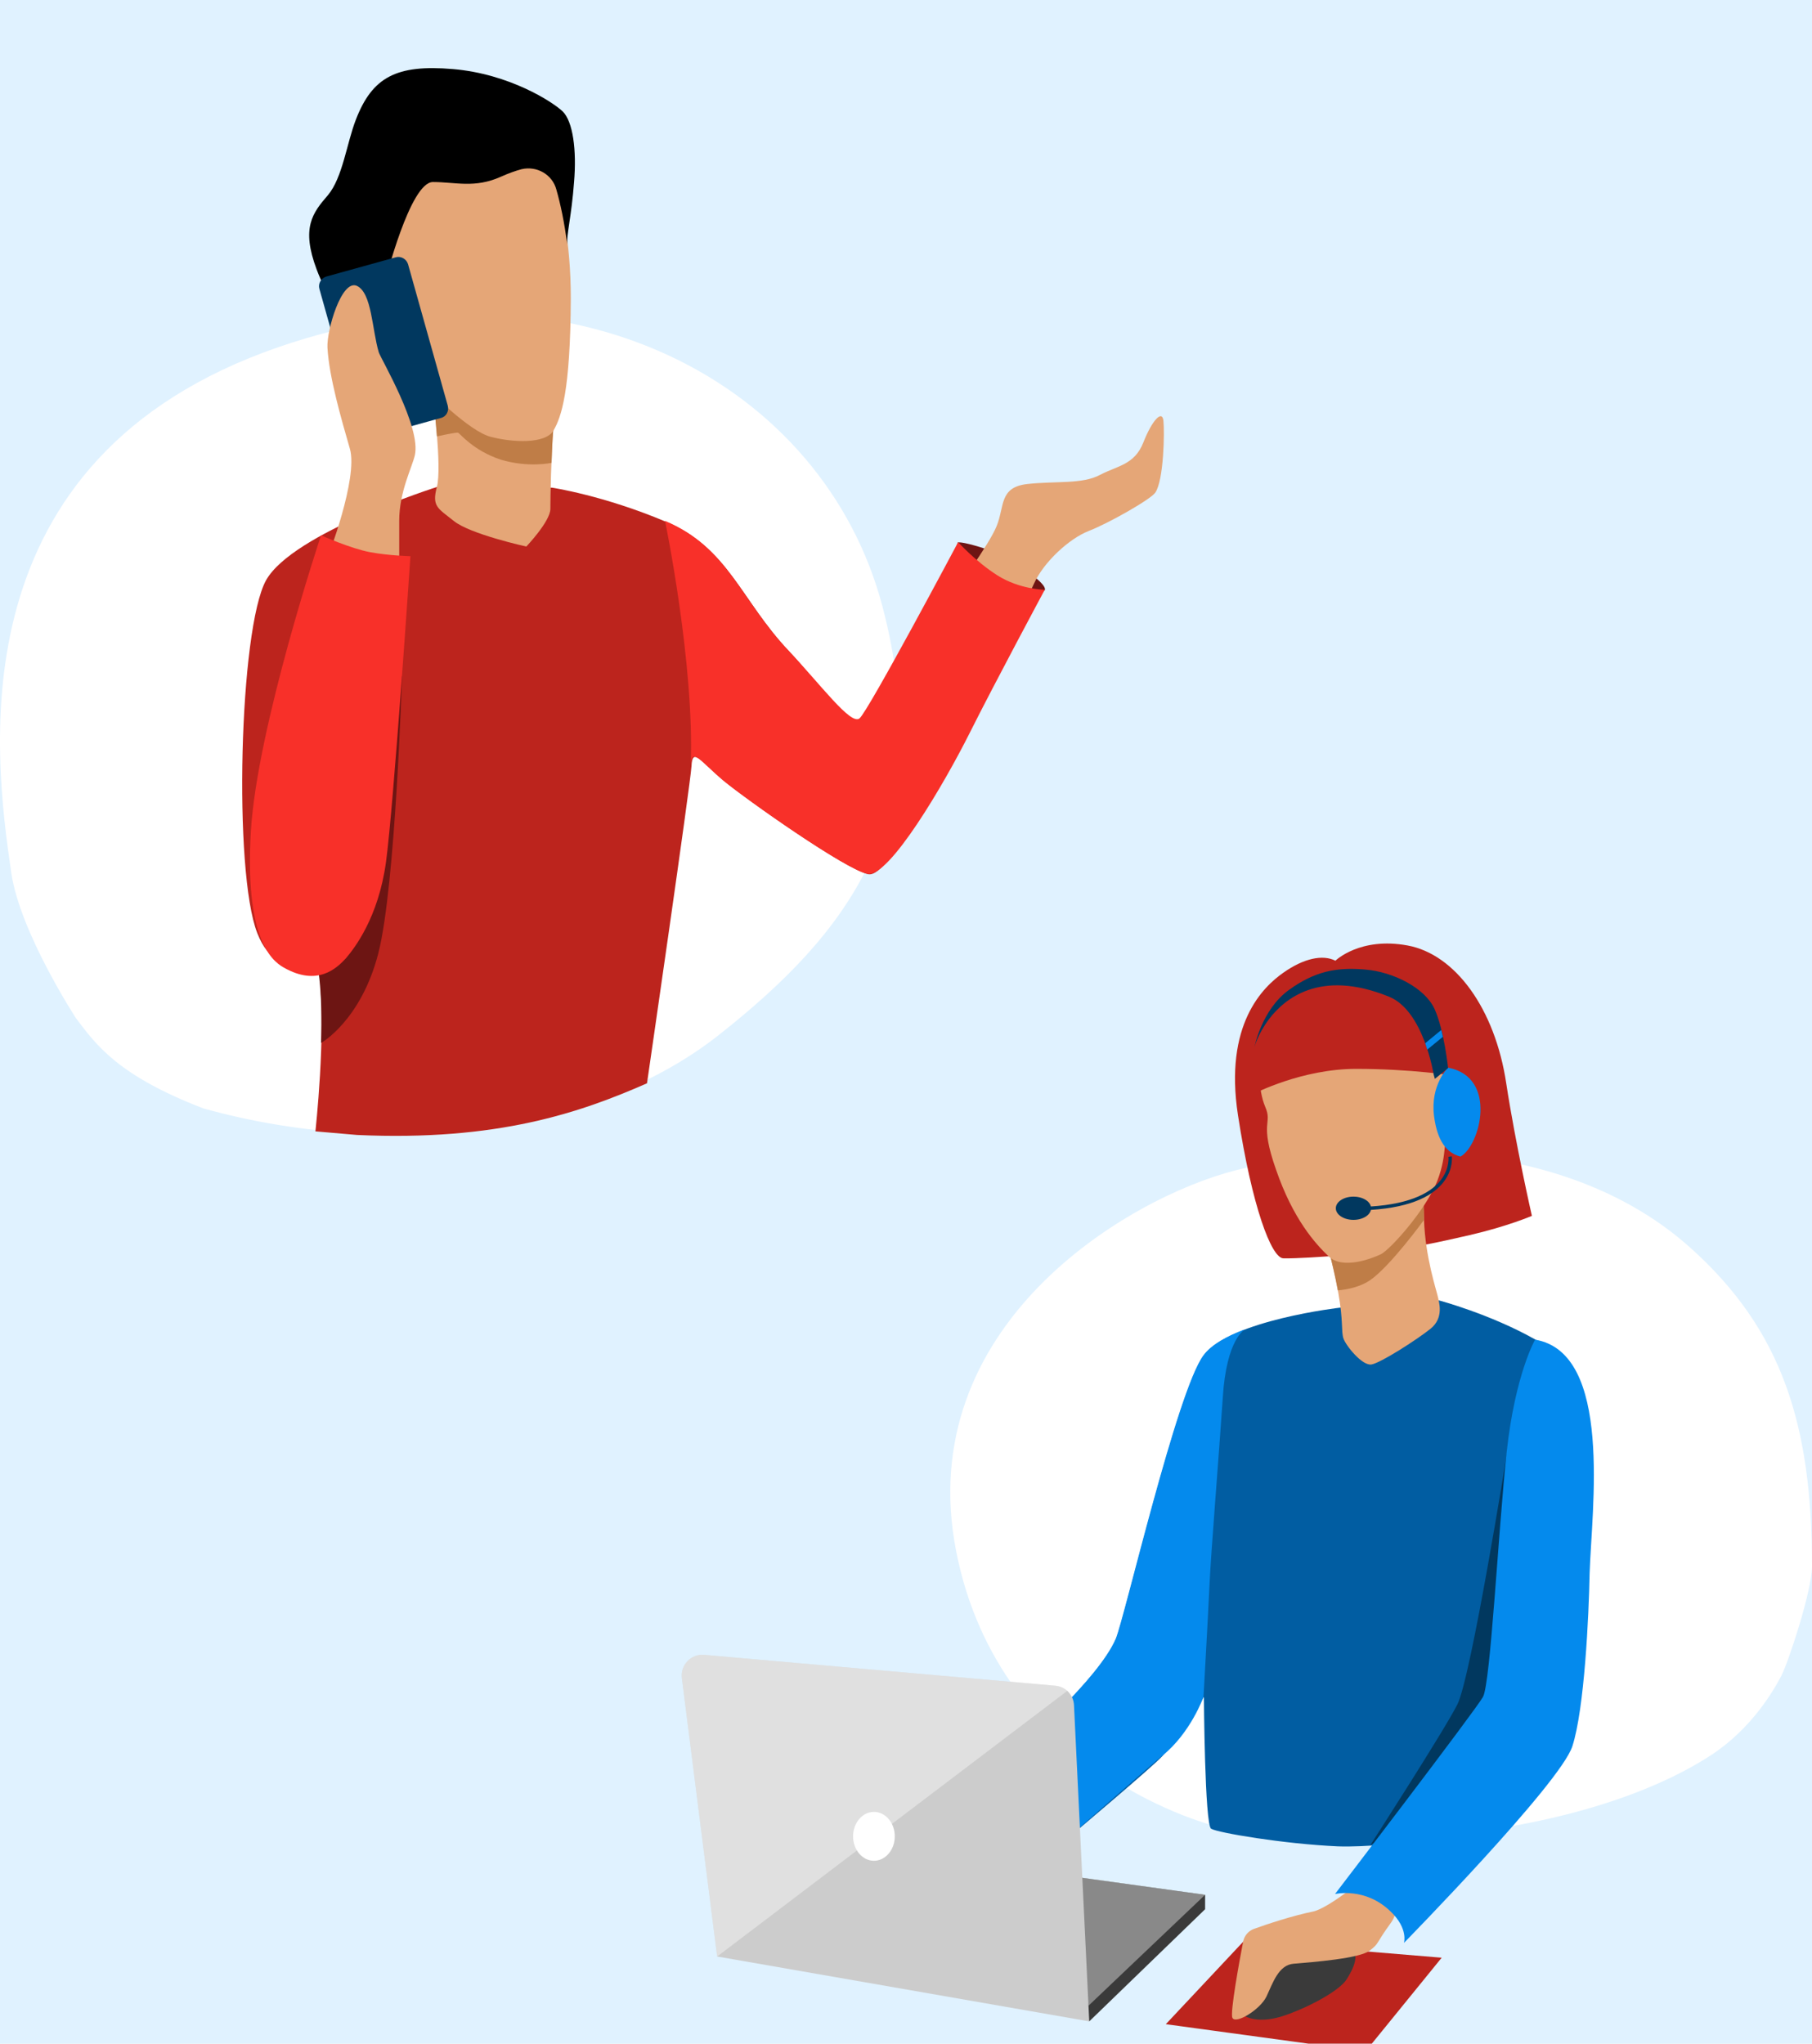 <?xml version="1.0" encoding="UTF-8"?> <svg xmlns="http://www.w3.org/2000/svg" viewBox="0 0 532 600" fill="none" id="el_rkduZsOh7"> <style>@-webkit-keyframes el_SkYeOuZsd3Q_Animation{0%{opacity: 0;}3.25%{opacity: 1;}15.18%{opacity: 1;}17.89%{opacity: 0;}100%{opacity: 0;}}@keyframes el_SkYeOuZsd3Q_Animation{0%{opacity: 0;}3.25%{opacity: 1;}15.18%{opacity: 1;}17.89%{opacity: 0;}100%{opacity: 0;}}@-webkit-keyframes el_SkYeOuZsd3Q_HyOF-jO2m_Animation{0%{-webkit-transform: translate(224px, 92px) scale(0, 0) translate(-224px, -92px);transform: translate(224px, 92px) scale(0, 0) translate(-224px, -92px);}3.25%{-webkit-transform: translate(224px, 92px) scale(1, 1) translate(-224px, -92px);transform: translate(224px, 92px) scale(1, 1) translate(-224px, -92px);}15.45%{-webkit-transform: translate(224px, 92px) scale(1, 1) translate(-224px, -92px);transform: translate(224px, 92px) scale(1, 1) translate(-224px, -92px);}17.89%{-webkit-transform: translate(224px, 92px) scale(0, 0) translate(-224px, -92px);transform: translate(224px, 92px) scale(0, 0) translate(-224px, -92px);}100%{-webkit-transform: translate(224px, 92px) scale(0, 0) translate(-224px, -92px);transform: translate(224px, 92px) scale(0, 0) translate(-224px, -92px);}}@keyframes el_SkYeOuZsd3Q_HyOF-jO2m_Animation{0%{-webkit-transform: translate(224px, 92px) scale(0, 0) translate(-224px, -92px);transform: translate(224px, 92px) scale(0, 0) translate(-224px, -92px);}3.25%{-webkit-transform: translate(224px, 92px) scale(1, 1) translate(-224px, -92px);transform: translate(224px, 92px) scale(1, 1) translate(-224px, -92px);}15.45%{-webkit-transform: translate(224px, 92px) scale(1, 1) translate(-224px, -92px);transform: translate(224px, 92px) scale(1, 1) translate(-224px, -92px);}17.89%{-webkit-transform: translate(224px, 92px) scale(0, 0) translate(-224px, -92px);transform: translate(224px, 92px) scale(0, 0) translate(-224px, -92px);}100%{-webkit-transform: translate(224px, 92px) scale(0, 0) translate(-224px, -92px);transform: translate(224px, 92px) scale(0, 0) translate(-224px, -92px);}}@-webkit-keyframes el_SkYeOuZsd3Q_BJvtbouhX_Animation{0%{-webkit-transform: translate(224px, 92px) translate(-224px, -92px) translate(-20px, 20px);transform: translate(224px, 92px) translate(-224px, -92px) translate(-20px, 20px);}3.25%{-webkit-transform: translate(224px, 92px) translate(-224px, -92px) translate(0px, 0px);transform: translate(224px, 92px) translate(-224px, -92px) translate(0px, 0px);}15.45%{-webkit-transform: translate(224px, 92px) translate(-224px, -92px) translate(0px, 0px);transform: translate(224px, 92px) translate(-224px, -92px) translate(0px, 0px);}17.89%{-webkit-transform: translate(224px, 92px) translate(-224px, -92px) translate(0px, 0px);transform: translate(224px, 92px) translate(-224px, -92px) translate(0px, 0px);}100%{-webkit-transform: translate(224px, 92px) translate(-224px, -92px) translate(0px, 0px);transform: translate(224px, 92px) translate(-224px, -92px) translate(0px, 0px);}}@keyframes el_SkYeOuZsd3Q_BJvtbouhX_Animation{0%{-webkit-transform: translate(224px, 92px) translate(-224px, -92px) translate(-20px, 20px);transform: translate(224px, 92px) translate(-224px, -92px) translate(-20px, 20px);}3.25%{-webkit-transform: translate(224px, 92px) translate(-224px, -92px) translate(0px, 0px);transform: translate(224px, 92px) translate(-224px, -92px) translate(0px, 0px);}15.45%{-webkit-transform: translate(224px, 92px) translate(-224px, -92px) translate(0px, 0px);transform: translate(224px, 92px) translate(-224px, -92px) translate(0px, 0px);}17.89%{-webkit-transform: translate(224px, 92px) translate(-224px, -92px) translate(0px, 0px);transform: translate(224px, 92px) translate(-224px, -92px) translate(0px, 0px);}100%{-webkit-transform: translate(224px, 92px) translate(-224px, -92px) translate(0px, 0px);transform: translate(224px, 92px) translate(-224px, -92px) translate(0px, 0px);}}@-webkit-keyframes el_HyLe_dbs_hm_Animation{8.94%{opacity: 0;}12.20%{opacity: 1;}22.76%{opacity: 1;}25.20%{opacity: 0;}0%{opacity: 0;}}@keyframes el_HyLe_dbs_hm_Animation{8.94%{opacity: 0;}12.20%{opacity: 1;}22.76%{opacity: 1;}25.20%{opacity: 0;}0%{opacity: 0;}}@-webkit-keyframes el_HyLe_dbs_hm_HktRWsd27_Animation{8.94%{-webkit-transform: translate(355px, 118px) scale(0, 0) translate(-355px, -118px);transform: translate(355px, 118px) scale(0, 0) translate(-355px, -118px);}12.20%{-webkit-transform: translate(355px, 118px) scale(1, 1) translate(-355px, -118px);transform: translate(355px, 118px) scale(1, 1) translate(-355px, -118px);}22.76%{-webkit-transform: translate(355px, 118px) scale(1, 1) translate(-355px, -118px);transform: translate(355px, 118px) scale(1, 1) translate(-355px, -118px);}25.20%{-webkit-transform: translate(355px, 118px) scale(0, 0) translate(-355px, -118px);transform: translate(355px, 118px) scale(0, 0) translate(-355px, -118px);}0%{-webkit-transform: translate(355px, 118px) scale(0, 0) translate(-355px, -118px);transform: translate(355px, 118px) scale(0, 0) translate(-355px, -118px);}}@keyframes el_HyLe_dbs_hm_HktRWsd27_Animation{8.94%{-webkit-transform: translate(355px, 118px) scale(0, 0) translate(-355px, -118px);transform: translate(355px, 118px) scale(0, 0) translate(-355px, -118px);}12.20%{-webkit-transform: translate(355px, 118px) scale(1, 1) translate(-355px, -118px);transform: translate(355px, 118px) scale(1, 1) translate(-355px, -118px);}22.76%{-webkit-transform: translate(355px, 118px) scale(1, 1) translate(-355px, -118px);transform: translate(355px, 118px) scale(1, 1) translate(-355px, -118px);}25.20%{-webkit-transform: translate(355px, 118px) scale(0, 0) translate(-355px, -118px);transform: translate(355px, 118px) scale(0, 0) translate(-355px, -118px);}0%{-webkit-transform: translate(355px, 118px) scale(0, 0) translate(-355px, -118px);transform: translate(355px, 118px) scale(0, 0) translate(-355px, -118px);}}@-webkit-keyframes el_HyLe_dbs_hm_Hy_CWi_hX_Animation{8.94%{-webkit-transform: translate(355px, 118px) translate(-355px, -118px) translate(-20px, 20px);transform: translate(355px, 118px) translate(-355px, -118px) translate(-20px, 20px);}12.20%{-webkit-transform: translate(355px, 118px) translate(-355px, -118px) translate(0px, 0px);transform: translate(355px, 118px) translate(-355px, -118px) translate(0px, 0px);}22.76%{-webkit-transform: translate(355px, 118px) translate(-355px, -118px) translate(0px, 0px);transform: translate(355px, 118px) translate(-355px, -118px) translate(0px, 0px);}25.20%{-webkit-transform: translate(355px, 118px) translate(-355px, -118px) translate(0px, 0px);transform: translate(355px, 118px) translate(-355px, -118px) translate(0px, 0px);}0%{-webkit-transform: translate(355px, 118px) translate(-355px, -118px) translate(-20px, 20px);transform: translate(355px, 118px) translate(-355px, -118px) translate(-20px, 20px);}}@keyframes el_HyLe_dbs_hm_Hy_CWi_hX_Animation{8.94%{-webkit-transform: translate(355px, 118px) translate(-355px, -118px) translate(-20px, 20px);transform: translate(355px, 118px) translate(-355px, -118px) translate(-20px, 20px);}12.20%{-webkit-transform: translate(355px, 118px) translate(-355px, -118px) translate(0px, 0px);transform: translate(355px, 118px) translate(-355px, -118px) translate(0px, 0px);}22.76%{-webkit-transform: translate(355px, 118px) translate(-355px, -118px) translate(0px, 0px);transform: translate(355px, 118px) translate(-355px, -118px) translate(0px, 0px);}25.20%{-webkit-transform: translate(355px, 118px) translate(-355px, -118px) translate(0px, 0px);transform: translate(355px, 118px) translate(-355px, -118px) translate(0px, 0px);}0%{-webkit-transform: translate(355px, 118px) translate(-355px, -118px) translate(-20px, 20px);transform: translate(355px, 118px) translate(-355px, -118px) translate(-20px, 20px);}}@-webkit-keyframes el_SJQeuu-juhX_Animation{27.64%{opacity: 0;}30.08%{opacity: 1;}42.28%{opacity: 1;}43.90%{opacity: 0;}0%{opacity: 0;}}@keyframes el_SJQeuu-juhX_Animation{27.64%{opacity: 0;}30.08%{opacity: 1;}42.28%{opacity: 1;}43.90%{opacity: 0;}0%{opacity: 0;}}@-webkit-keyframes el_SJQeuu-juhX_r1IQkZNj_2Q_Animation{27.64%{-webkit-transform: translate(341px, 342px) scale(0, 0) translate(-341px, -342px);transform: translate(341px, 342px) scale(0, 0) translate(-341px, -342px);}30.08%{-webkit-transform: translate(341px, 342px) scale(1, 1) translate(-341px, -342px);transform: translate(341px, 342px) scale(1, 1) translate(-341px, -342px);}42.28%{-webkit-transform: translate(341px, 342px) scale(1, 1) translate(-341px, -342px);transform: translate(341px, 342px) scale(1, 1) translate(-341px, -342px);}43.90%{-webkit-transform: translate(341px, 342px) scale(0, 0) translate(-341px, -342px);transform: translate(341px, 342px) scale(0, 0) translate(-341px, -342px);}0%{-webkit-transform: translate(341px, 342px) scale(0, 0) translate(-341px, -342px);transform: translate(341px, 342px) scale(0, 0) translate(-341px, -342px);}}@keyframes el_SJQeuu-juhX_r1IQkZNj_2Q_Animation{27.64%{-webkit-transform: translate(341px, 342px) scale(0, 0) translate(-341px, -342px);transform: translate(341px, 342px) scale(0, 0) translate(-341px, -342px);}30.08%{-webkit-transform: translate(341px, 342px) scale(1, 1) translate(-341px, -342px);transform: translate(341px, 342px) scale(1, 1) translate(-341px, -342px);}42.28%{-webkit-transform: translate(341px, 342px) scale(1, 1) translate(-341px, -342px);transform: translate(341px, 342px) scale(1, 1) translate(-341px, -342px);}43.90%{-webkit-transform: translate(341px, 342px) scale(0, 0) translate(-341px, -342px);transform: translate(341px, 342px) scale(0, 0) translate(-341px, -342px);}0%{-webkit-transform: translate(341px, 342px) scale(0, 0) translate(-341px, -342px);transform: translate(341px, 342px) scale(0, 0) translate(-341px, -342px);}}@-webkit-keyframes el_SJQeuu-juhX_H1yWNodhQ_Animation{27.64%{-webkit-transform: translate(341px, 342px) translate(-341px, -342px) translate(20px, 20px);transform: translate(341px, 342px) translate(-341px, -342px) translate(20px, 20px);}30.08%{-webkit-transform: translate(341px, 342px) translate(-341px, -342px) translate(0px, 0px);transform: translate(341px, 342px) translate(-341px, -342px) translate(0px, 0px);}42.28%{-webkit-transform: translate(341px, 342px) translate(-341px, -342px) translate(0px, 0px);transform: translate(341px, 342px) translate(-341px, -342px) translate(0px, 0px);}43.90%{-webkit-transform: translate(341px, 342px) translate(-341px, -342px) translate(0px, 0px);transform: translate(341px, 342px) translate(-341px, -342px) translate(0px, 0px);}0%{-webkit-transform: translate(341px, 342px) translate(-341px, -342px) translate(20px, 20px);transform: translate(341px, 342px) translate(-341px, -342px) translate(20px, 20px);}}@keyframes el_SJQeuu-juhX_H1yWNodhQ_Animation{27.64%{-webkit-transform: translate(341px, 342px) translate(-341px, -342px) translate(20px, 20px);transform: translate(341px, 342px) translate(-341px, -342px) translate(20px, 20px);}30.08%{-webkit-transform: translate(341px, 342px) translate(-341px, -342px) translate(0px, 0px);transform: translate(341px, 342px) translate(-341px, -342px) translate(0px, 0px);}42.28%{-webkit-transform: translate(341px, 342px) translate(-341px, -342px) translate(0px, 0px);transform: translate(341px, 342px) translate(-341px, -342px) translate(0px, 0px);}43.90%{-webkit-transform: translate(341px, 342px) translate(-341px, -342px) translate(0px, 0px);transform: translate(341px, 342px) translate(-341px, -342px) translate(0px, 0px);}0%{-webkit-transform: translate(341px, 342px) translate(-341px, -342px) translate(20px, 20px);transform: translate(341px, 342px) translate(-341px, -342px) translate(20px, 20px);}}@-webkit-keyframes el_BJAd_bouhX_Animation{46.34%{opacity: 0;}49.59%{opacity: 1;}61.79%{opacity: 1;}64.23%{opacity: 0;}0%{opacity: 0;}100%{opacity: 0;}}@keyframes el_BJAd_bouhX_Animation{46.34%{opacity: 0;}49.59%{opacity: 1;}61.79%{opacity: 1;}64.23%{opacity: 0;}0%{opacity: 0;}100%{opacity: 0;}}@-webkit-keyframes el_BJAd_bouhX_HJbIDjO3X_Animation{46.34%{-webkit-transform: translate(224.5px, 92.787px) scale(0, 0) translate(-224.5px, -92.787px);transform: translate(224.5px, 92.787px) scale(0, 0) translate(-224.5px, -92.787px);}49.59%{-webkit-transform: translate(224.5px, 92.787px) scale(1, 1) translate(-224.5px, -92.787px);transform: translate(224.5px, 92.787px) scale(1, 1) translate(-224.5px, -92.787px);}61.79%{-webkit-transform: translate(224.5px, 92.787px) scale(1, 1) translate(-224.5px, -92.787px);transform: translate(224.5px, 92.787px) scale(1, 1) translate(-224.5px, -92.787px);}64.23%{-webkit-transform: translate(224.5px, 92.787px) scale(0, 0) translate(-224.5px, -92.787px);transform: translate(224.5px, 92.787px) scale(0, 0) translate(-224.5px, -92.787px);}0%{-webkit-transform: translate(224.5px, 92.787px) scale(0, 0) translate(-224.5px, -92.787px);transform: translate(224.5px, 92.787px) scale(0, 0) translate(-224.5px, -92.787px);}100%{-webkit-transform: translate(224.5px, 92.787px) scale(0, 0) translate(-224.5px, -92.787px);transform: translate(224.5px, 92.787px) scale(0, 0) translate(-224.5px, -92.787px);}}@keyframes el_BJAd_bouhX_HJbIDjO3X_Animation{46.34%{-webkit-transform: translate(224.5px, 92.787px) scale(0, 0) translate(-224.5px, -92.787px);transform: translate(224.5px, 92.787px) scale(0, 0) translate(-224.5px, -92.787px);}49.59%{-webkit-transform: translate(224.5px, 92.787px) scale(1, 1) translate(-224.5px, -92.787px);transform: translate(224.5px, 92.787px) scale(1, 1) translate(-224.5px, -92.787px);}61.79%{-webkit-transform: translate(224.5px, 92.787px) scale(1, 1) translate(-224.5px, -92.787px);transform: translate(224.5px, 92.787px) scale(1, 1) translate(-224.5px, -92.787px);}64.23%{-webkit-transform: translate(224.5px, 92.787px) scale(0, 0) translate(-224.5px, -92.787px);transform: translate(224.5px, 92.787px) scale(0, 0) translate(-224.5px, -92.787px);}0%{-webkit-transform: translate(224.5px, 92.787px) scale(0, 0) translate(-224.5px, -92.787px);transform: translate(224.5px, 92.787px) scale(0, 0) translate(-224.5px, -92.787px);}100%{-webkit-transform: translate(224.5px, 92.787px) scale(0, 0) translate(-224.5px, -92.787px);transform: translate(224.5px, 92.787px) scale(0, 0) translate(-224.5px, -92.787px);}}@-webkit-keyframes el_BJAd_bouhX_Hkl8vi_27_Animation{46.34%{-webkit-transform: translate(224.5px, 92.787px) translate(-224.5px, -92.787px) translate(-20px, 20px);transform: translate(224.5px, 92.787px) translate(-224.5px, -92.787px) translate(-20px, 20px);}49.59%{-webkit-transform: translate(224.5px, 92.787px) translate(-224.5px, -92.787px) translate(0px, 0px);transform: translate(224.5px, 92.787px) translate(-224.5px, -92.787px) translate(0px, 0px);}61.79%{-webkit-transform: translate(224.5px, 92.787px) translate(-224.5px, -92.787px) translate(0px, 0px);transform: translate(224.5px, 92.787px) translate(-224.5px, -92.787px) translate(0px, 0px);}64.23%{-webkit-transform: translate(224.5px, 92.787px) translate(-224.5px, -92.787px) translate(0px, 0px);transform: translate(224.5px, 92.787px) translate(-224.5px, -92.787px) translate(0px, 0px);}0%{-webkit-transform: translate(224.5px, 92.787px) translate(-224.5px, -92.787px) translate(-20px, 20px);transform: translate(224.5px, 92.787px) translate(-224.5px, -92.787px) translate(-20px, 20px);}100%{-webkit-transform: translate(224.5px, 92.787px) translate(-224.5px, -92.787px) translate(0px, 0px);transform: translate(224.5px, 92.787px) translate(-224.5px, -92.787px) translate(0px, 0px);}}@keyframes el_BJAd_bouhX_Hkl8vi_27_Animation{46.34%{-webkit-transform: translate(224.5px, 92.787px) translate(-224.5px, -92.787px) translate(-20px, 20px);transform: translate(224.5px, 92.787px) translate(-224.5px, -92.787px) translate(-20px, 20px);}49.59%{-webkit-transform: translate(224.5px, 92.787px) translate(-224.5px, -92.787px) translate(0px, 0px);transform: translate(224.5px, 92.787px) translate(-224.5px, -92.787px) translate(0px, 0px);}61.79%{-webkit-transform: translate(224.5px, 92.787px) translate(-224.5px, -92.787px) translate(0px, 0px);transform: translate(224.5px, 92.787px) translate(-224.5px, -92.787px) translate(0px, 0px);}64.23%{-webkit-transform: translate(224.5px, 92.787px) translate(-224.5px, -92.787px) translate(0px, 0px);transform: translate(224.5px, 92.787px) translate(-224.5px, -92.787px) translate(0px, 0px);}0%{-webkit-transform: translate(224.5px, 92.787px) translate(-224.5px, -92.787px) translate(-20px, 20px);transform: translate(224.5px, 92.787px) translate(-224.5px, -92.787px) translate(-20px, 20px);}100%{-webkit-transform: translate(224.5px, 92.787px) translate(-224.5px, -92.787px) translate(0px, 0px);transform: translate(224.5px, 92.787px) translate(-224.5px, -92.787px) translate(0px, 0px);}}@-webkit-keyframes el_HkjOdZjd2X_Animation{66.67%{opacity: 0;}69.11%{opacity: 1;}81.30%{opacity: 1;}82.93%{opacity: 0;}0%{opacity: 0;}100%{opacity: 0;}}@keyframes el_HkjOdZjd2X_Animation{66.67%{opacity: 0;}69.11%{opacity: 1;}81.30%{opacity: 1;}82.93%{opacity: 0;}0%{opacity: 0;}100%{opacity: 0;}}@-webkit-keyframes el_HkjOdZjd2X_Hkv6vo_37_Animation{66.67%{-webkit-transform: translate(335.862px, 339px) scale(0, 0) translate(-335.862px, -339px);transform: translate(335.862px, 339px) scale(0, 0) translate(-335.862px, -339px);}69.11%{-webkit-transform: translate(335.862px, 339px) scale(1, 1) translate(-335.862px, -339px);transform: translate(335.862px, 339px) scale(1, 1) translate(-335.862px, -339px);}81.30%{-webkit-transform: translate(335.862px, 339px) scale(1, 1) translate(-335.862px, -339px);transform: translate(335.862px, 339px) scale(1, 1) translate(-335.862px, -339px);}82.93%{-webkit-transform: translate(335.862px, 339px) scale(0, 0) translate(-335.862px, -339px);transform: translate(335.862px, 339px) scale(0, 0) translate(-335.862px, -339px);}0%{-webkit-transform: translate(335.862px, 339px) scale(0, 0) translate(-335.862px, -339px);transform: translate(335.862px, 339px) scale(0, 0) translate(-335.862px, -339px);}100%{-webkit-transform: translate(335.862px, 339px) scale(0, 0) translate(-335.862px, -339px);transform: translate(335.862px, 339px) scale(0, 0) translate(-335.862px, -339px);}}@keyframes el_HkjOdZjd2X_Hkv6vo_37_Animation{66.67%{-webkit-transform: translate(335.862px, 339px) scale(0, 0) translate(-335.862px, -339px);transform: translate(335.862px, 339px) scale(0, 0) translate(-335.862px, -339px);}69.11%{-webkit-transform: translate(335.862px, 339px) scale(1, 1) translate(-335.862px, -339px);transform: translate(335.862px, 339px) scale(1, 1) translate(-335.862px, -339px);}81.30%{-webkit-transform: translate(335.862px, 339px) scale(1, 1) translate(-335.862px, -339px);transform: translate(335.862px, 339px) scale(1, 1) translate(-335.862px, -339px);}82.93%{-webkit-transform: translate(335.862px, 339px) scale(0, 0) translate(-335.862px, -339px);transform: translate(335.862px, 339px) scale(0, 0) translate(-335.862px, -339px);}0%{-webkit-transform: translate(335.862px, 339px) scale(0, 0) translate(-335.862px, -339px);transform: translate(335.862px, 339px) scale(0, 0) translate(-335.862px, -339px);}100%{-webkit-transform: translate(335.862px, 339px) scale(0, 0) translate(-335.862px, -339px);transform: translate(335.862px, 339px) scale(0, 0) translate(-335.862px, -339px);}}@-webkit-keyframes el_HkjOdZjd2X_BJU6Diu37_Animation{66.67%{-webkit-transform: translate(335.862px, 339px) translate(-335.862px, -339px) translate(20px, 20px);transform: translate(335.862px, 339px) translate(-335.862px, -339px) translate(20px, 20px);}69.11%{-webkit-transform: translate(335.862px, 339px) translate(-335.862px, -339px) translate(0px, 0px);transform: translate(335.862px, 339px) translate(-335.862px, -339px) translate(0px, 0px);}81.30%{-webkit-transform: translate(335.862px, 339px) translate(-335.862px, -339px) translate(0px, 0px);transform: translate(335.862px, 339px) translate(-335.862px, -339px) translate(0px, 0px);}82.93%{-webkit-transform: translate(335.862px, 339px) translate(-335.862px, -339px) translate(0px, 0px);transform: translate(335.862px, 339px) translate(-335.862px, -339px) translate(0px, 0px);}0%{-webkit-transform: translate(335.862px, 339px) translate(-335.862px, -339px) translate(20px, 20px);transform: translate(335.862px, 339px) translate(-335.862px, -339px) translate(20px, 20px);}100%{-webkit-transform: translate(335.862px, 339px) translate(-335.862px, -339px) translate(0px, 0px);transform: translate(335.862px, 339px) translate(-335.862px, -339px) translate(0px, 0px);}}@keyframes el_HkjOdZjd2X_BJU6Diu37_Animation{66.67%{-webkit-transform: translate(335.862px, 339px) translate(-335.862px, -339px) translate(20px, 20px);transform: translate(335.862px, 339px) translate(-335.862px, -339px) translate(20px, 20px);}69.11%{-webkit-transform: translate(335.862px, 339px) translate(-335.862px, -339px) translate(0px, 0px);transform: translate(335.862px, 339px) translate(-335.862px, -339px) translate(0px, 0px);}81.30%{-webkit-transform: translate(335.862px, 339px) translate(-335.862px, -339px) translate(0px, 0px);transform: translate(335.862px, 339px) translate(-335.862px, -339px) translate(0px, 0px);}82.93%{-webkit-transform: translate(335.862px, 339px) translate(-335.862px, -339px) translate(0px, 0px);transform: translate(335.862px, 339px) translate(-335.862px, -339px) translate(0px, 0px);}0%{-webkit-transform: translate(335.862px, 339px) translate(-335.862px, -339px) translate(20px, 20px);transform: translate(335.862px, 339px) translate(-335.862px, -339px) translate(20px, 20px);}100%{-webkit-transform: translate(335.862px, 339px) translate(-335.862px, -339px) translate(0px, 0px);transform: translate(335.862px, 339px) translate(-335.862px, -339px) translate(0px, 0px);}}@-webkit-keyframes el_rJIuO-iOnX_Animation{79.40%{opacity: 0;}82.93%{opacity: 1;}95.12%{opacity: 1;}97.29%{opacity: 0;}100%{opacity: 0;}}@keyframes el_rJIuO-iOnX_Animation{79.40%{opacity: 0;}82.93%{opacity: 1;}95.12%{opacity: 1;}97.29%{opacity: 0;}100%{opacity: 0;}}@-webkit-keyframes el_rJIuO-iOnX_rkqGujO2X_Animation{79.67%{-webkit-transform: translate(293px, 358px) scale(0, 0) translate(-293px, -358px);transform: translate(293px, 358px) scale(0, 0) translate(-293px, -358px);}82.93%{-webkit-transform: translate(293px, 358px) scale(1, 1) translate(-293px, -358px);transform: translate(293px, 358px) scale(1, 1) translate(-293px, -358px);}95.12%{-webkit-transform: translate(293px, 358px) scale(1, 1) translate(-293px, -358px);transform: translate(293px, 358px) scale(1, 1) translate(-293px, -358px);}97.29%{-webkit-transform: translate(293px, 358px) scale(0, 0) translate(-293px, -358px);transform: translate(293px, 358px) scale(0, 0) translate(-293px, -358px);}0%{-webkit-transform: translate(293px, 358px) scale(0, 0) translate(-293px, -358px);transform: translate(293px, 358px) scale(0, 0) translate(-293px, -358px);}100%{-webkit-transform: translate(293px, 358px) scale(0, 0) translate(-293px, -358px);transform: translate(293px, 358px) scale(0, 0) translate(-293px, -358px);}}@keyframes el_rJIuO-iOnX_rkqGujO2X_Animation{79.67%{-webkit-transform: translate(293px, 358px) scale(0, 0) translate(-293px, -358px);transform: translate(293px, 358px) scale(0, 0) translate(-293px, -358px);}82.93%{-webkit-transform: translate(293px, 358px) scale(1, 1) translate(-293px, -358px);transform: translate(293px, 358px) scale(1, 1) translate(-293px, -358px);}95.12%{-webkit-transform: translate(293px, 358px) scale(1, 1) translate(-293px, -358px);transform: translate(293px, 358px) scale(1, 1) translate(-293px, -358px);}97.29%{-webkit-transform: translate(293px, 358px) scale(0, 0) translate(-293px, -358px);transform: translate(293px, 358px) scale(0, 0) translate(-293px, -358px);}0%{-webkit-transform: translate(293px, 358px) scale(0, 0) translate(-293px, -358px);transform: translate(293px, 358px) scale(0, 0) translate(-293px, -358px);}100%{-webkit-transform: translate(293px, 358px) scale(0, 0) translate(-293px, -358px);transform: translate(293px, 358px) scale(0, 0) translate(-293px, -358px);}}@-webkit-keyframes el_rJIuO-iOnX_SytGusunQ_Animation{79.67%{-webkit-transform: translate(293px, 358px) translate(-293px, -358px) translate(20px, -20px);transform: translate(293px, 358px) translate(-293px, -358px) translate(20px, -20px);}82.93%{-webkit-transform: translate(293px, 358px) translate(-293px, -358px) translate(0px, 0px);transform: translate(293px, 358px) translate(-293px, -358px) translate(0px, 0px);}95.12%{-webkit-transform: translate(293px, 358px) translate(-293px, -358px) translate(0px, 0px);transform: translate(293px, 358px) translate(-293px, -358px) translate(0px, 0px);}97.29%{-webkit-transform: translate(293px, 358px) translate(-293px, -358px) translate(0px, 0px);transform: translate(293px, 358px) translate(-293px, -358px) translate(0px, 0px);}0%{-webkit-transform: translate(293px, 358px) translate(-293px, -358px) translate(20px, -20px);transform: translate(293px, 358px) translate(-293px, -358px) translate(20px, -20px);}100%{-webkit-transform: translate(293px, 358px) translate(-293px, -358px) translate(0px, 0px);transform: translate(293px, 358px) translate(-293px, -358px) translate(0px, 0px);}}@keyframes el_rJIuO-iOnX_SytGusunQ_Animation{79.67%{-webkit-transform: translate(293px, 358px) translate(-293px, -358px) translate(20px, -20px);transform: translate(293px, 358px) translate(-293px, -358px) translate(20px, -20px);}82.93%{-webkit-transform: translate(293px, 358px) translate(-293px, -358px) translate(0px, 0px);transform: translate(293px, 358px) translate(-293px, -358px) translate(0px, 0px);}95.12%{-webkit-transform: translate(293px, 358px) translate(-293px, -358px) translate(0px, 0px);transform: translate(293px, 358px) translate(-293px, -358px) translate(0px, 0px);}97.29%{-webkit-transform: translate(293px, 358px) translate(-293px, -358px) translate(0px, 0px);transform: translate(293px, 358px) translate(-293px, -358px) translate(0px, 0px);}0%{-webkit-transform: translate(293px, 358px) translate(-293px, -358px) translate(20px, -20px);transform: translate(293px, 358px) translate(-293px, -358px) translate(20px, -20px);}100%{-webkit-transform: translate(293px, 358px) translate(-293px, -358px) translate(0px, 0px);transform: translate(293px, 358px) translate(-293px, -358px) translate(0px, 0px);}}#el_rkduZsOh7 *{-webkit-animation-duration: 12.3s;animation-duration: 12.3s;-webkit-animation-iteration-count: infinite;animation-iteration-count: infinite;-webkit-animation-timing-function: cubic-bezier(0, 0, 1, 1);animation-timing-function: cubic-bezier(0, 0, 1, 1);}#el_r1edO-iO3m{fill: #E5E5E5;}#el_r1fudZjunm{-webkit-transform: translate(-218px, -5249px);transform: translate(-218px, -5249px);fill: white;}#el_HyEOu-jO3X{fill: #E0F2FF;}#el_ByvuubjO27{fill: white;}#el_B1udd-suhX{fill: #015DA2;}#el_SyYd_-i_hQ{fill: #015DA2;}#el_H1cOObs_hQ{fill: #015DA2;}#el_By2u_Zod27{fill: white;}#el_Hk6uuZj_3X{fill: #015DA2;}#el_ryJx__-jOhX{fill: white;}#el_Sklgud-i_hQ{fill: #015DA2;}#el_SkZxduWo_nQ{fill: #015DA2;}#el_rkfeO_-sO2X{fill: #015DA2;}#el_BkNl_u-jdhm{fill: white;}#el_BkBluuZsu3Q{fill: #015DA2;}#el_rkwxOOZsd3m{fill: white;}#el_HJ_guObidn7{fill: #BC241D;}#el_Bkqeu_bsO2Q{fill: white;}#el_Syigu_Zj_hQ{fill: #015DA2;}#el_Sk6e_ubo_3Q{fill: white;}#el_SJ0eOd-jO3X{fill: #BC241D;}#el_ryybu_bi_2X{fill: #E5A677;}#el_ByeW_dZid2Q{fill: #BF7D47;}#el_rkWWu_-su2X{fill: #E5A677;}#el_rkzb_OWiu2X{fill: black;}#el_rkm-_dZjuhQ{fill: #01385F;}#el_BJV-_u-junQ{fill: #E5A677;}#el_H1SbuOZod3Q{fill: #6D1513;}#el_BkL-__-oOn7{fill: #F83029;}#el_ryv-OdWoO2X{fill: #6D1513;}#el_SkuWOdbiOn7{fill: #E5A677;}#el_HyYb_dbsuhX{fill: #F83029;}#el_BJiW__Zsd2X{fill: #BC241D;}#el_Hk3bdd-jdnQ{fill: white;}#el_ryTbu_bjO3X{fill: #015DA2;}#el_SyC-d_boun7{fill: #BC241D;}#el_SyyG_OZoO2X{fill: #E5A677;}#el_BylMuOZidnm{fill: #048AED;}#el_ByWf_uWou2Q{fill: #BF7D47;}#el_HyMMuu-jO2X{fill: #E5A677;}#el_HJQzddZounX{fill: #3A3A3A;}#el_BkEz_dWjd2X{fill: #3A3A3A;}#el_ByBG_OZs_3X{fill: #BC241D;}#el_r1IGdd-j_nQ{fill: #048AED;}#el_S1PM_d-j_37{fill: #01385F;}#el_BJuGOdboOhX{stroke: #01385F;}#el_HyFGudZjO37{fill: #01385F;}#el_Hk9zuObo_2m{fill: #048AED;}#el_BkjM_uWsu37{fill: #E5A677;}#el_rkhzOdWidn7{opacity: 0.4;fill: white;}#el_rkpGdOZsd27{fill: #CCCCCC;}#el_S1RzO_bjdnX{opacity: 0.4;fill: white;}#el_By1QdOZjOnm{fill: white;}#el_Syg7ddbj_2Q{fill: #01385F;}#el_BkbmdOZju3Q{fill: #048AED;}#el_rJIuO-iOnX_SytGusunQ{-webkit-animation-name: el_rJIuO-iOnX_SytGusunQ_Animation;animation-name: el_rJIuO-iOnX_SytGusunQ_Animation;-webkit-transform: translate(293px, 358px) translate(-293px, -358px) translate(20px, -20px);transform: translate(293px, 358px) translate(-293px, -358px) translate(20px, -20px);}#el_rJIuO-iOnX_rkqGujO2X{-webkit-animation-name: el_rJIuO-iOnX_rkqGujO2X_Animation;animation-name: el_rJIuO-iOnX_rkqGujO2X_Animation;-webkit-transform: translate(293px, 358px) scale(0, 0) translate(-293px, -358px);transform: translate(293px, 358px) scale(0, 0) translate(-293px, -358px);}#el_rJIuO-iOnX{-webkit-animation-name: el_rJIuO-iOnX_Animation;animation-name: el_rJIuO-iOnX_Animation;opacity: 0;}#el_HkjOdZjd2X_BJU6Diu37{-webkit-animation-name: el_HkjOdZjd2X_BJU6Diu37_Animation;animation-name: el_HkjOdZjd2X_BJU6Diu37_Animation;-webkit-animation-timing-function: cubic-bezier(0.42, 0, 0.58, 1);animation-timing-function: cubic-bezier(0.42, 0, 0.58, 1);-webkit-transform: translate(335.862px, 339px) translate(-335.862px, -339px) translate(20px, 20px);transform: translate(335.862px, 339px) translate(-335.862px, -339px) translate(20px, 20px);}#el_HkjOdZjd2X_Hkv6vo_37{-webkit-animation-name: el_HkjOdZjd2X_Hkv6vo_37_Animation;animation-name: el_HkjOdZjd2X_Hkv6vo_37_Animation;-webkit-animation-timing-function: cubic-bezier(0.42, 0, 0.58, 1);animation-timing-function: cubic-bezier(0.42, 0, 0.58, 1);-webkit-transform: translate(335.862px, 339px) scale(0, 0) translate(-335.862px, -339px);transform: translate(335.862px, 339px) scale(0, 0) translate(-335.862px, -339px);}#el_HkjOdZjd2X{-webkit-animation-name: el_HkjOdZjd2X_Animation;animation-name: el_HkjOdZjd2X_Animation;-webkit-animation-timing-function: cubic-bezier(0.42, 0, 0.58, 1);animation-timing-function: cubic-bezier(0.42, 0, 0.58, 1);opacity: 0;}#el_BJAd_bouhX_Hkl8vi_27{-webkit-animation-name: el_BJAd_bouhX_Hkl8vi_27_Animation;animation-name: el_BJAd_bouhX_Hkl8vi_27_Animation;-webkit-animation-timing-function: cubic-bezier(0.42, 0, 0.58, 1);animation-timing-function: cubic-bezier(0.42, 0, 0.58, 1);-webkit-transform: translate(224.5px, 92.787px) translate(-224.5px, -92.787px) translate(-20px, 20px);transform: translate(224.5px, 92.787px) translate(-224.5px, -92.787px) translate(-20px, 20px);}#el_BJAd_bouhX_HJbIDjO3X{-webkit-animation-name: el_BJAd_bouhX_HJbIDjO3X_Animation;animation-name: el_BJAd_bouhX_HJbIDjO3X_Animation;-webkit-animation-timing-function: cubic-bezier(0.42, 0, 0.58, 1);animation-timing-function: cubic-bezier(0.42, 0, 0.58, 1);-webkit-transform: translate(224.5px, 92.787px) scale(0, 0) translate(-224.5px, -92.787px);transform: translate(224.5px, 92.787px) scale(0, 0) translate(-224.5px, -92.787px);}#el_BJAd_bouhX{-webkit-animation-name: el_BJAd_bouhX_Animation;animation-name: el_BJAd_bouhX_Animation;-webkit-animation-timing-function: cubic-bezier(0.42, 0, 0.58, 1);animation-timing-function: cubic-bezier(0.42, 0, 0.58, 1);opacity: 0;}#el_SJQeuu-juhX_H1yWNodhQ{-webkit-animation-name: el_SJQeuu-juhX_H1yWNodhQ_Animation;animation-name: el_SJQeuu-juhX_H1yWNodhQ_Animation;-webkit-transform: translate(341px, 342px) translate(-341px, -342px) translate(20px, 20px);transform: translate(341px, 342px) translate(-341px, -342px) translate(20px, 20px);}#el_SJQeuu-juhX_r1IQkZNj_2Q{-webkit-animation-name: el_SJQeuu-juhX_r1IQkZNj_2Q_Animation;animation-name: el_SJQeuu-juhX_r1IQkZNj_2Q_Animation;-webkit-transform: translate(341px, 342px) scale(0, 0) translate(-341px, -342px);transform: translate(341px, 342px) scale(0, 0) translate(-341px, -342px);}#el_SJQeuu-juhX{-webkit-animation-name: el_SJQeuu-juhX_Animation;animation-name: el_SJQeuu-juhX_Animation;opacity: 0;}#el_HyLe_dbs_hm_Hy_CWi_hX{-webkit-animation-name: el_HyLe_dbs_hm_Hy_CWi_hX_Animation;animation-name: el_HyLe_dbs_hm_Hy_CWi_hX_Animation;-webkit-animation-timing-function: cubic-bezier(0.42, 0, 0.58, 1);animation-timing-function: cubic-bezier(0.42, 0, 0.58, 1);-webkit-transform: translate(355px, 118px) translate(-355px, -118px) translate(-20px, 20px);transform: translate(355px, 118px) translate(-355px, -118px) translate(-20px, 20px);}#el_HyLe_dbs_hm_HktRWsd27{-webkit-animation-name: el_HyLe_dbs_hm_HktRWsd27_Animation;animation-name: el_HyLe_dbs_hm_HktRWsd27_Animation;-webkit-animation-timing-function: cubic-bezier(0.42, 0, 0.58, 1);animation-timing-function: cubic-bezier(0.42, 0, 0.58, 1);-webkit-transform: translate(355px, 118px) scale(0, 0) translate(-355px, -118px);transform: translate(355px, 118px) scale(0, 0) translate(-355px, -118px);}#el_HyLe_dbs_hm{-webkit-animation-name: el_HyLe_dbs_hm_Animation;animation-name: el_HyLe_dbs_hm_Animation;-webkit-animation-timing-function: cubic-bezier(0.42, 0, 0.58, 1);animation-timing-function: cubic-bezier(0.42, 0, 0.58, 1);opacity: 0;}#el_SkYeOuZsd3Q_BJvtbouhX{-webkit-animation-name: el_SkYeOuZsd3Q_BJvtbouhX_Animation;animation-name: el_SkYeOuZsd3Q_BJvtbouhX_Animation;-webkit-animation-timing-function: cubic-bezier(0.42, 0, 0.58, 1);animation-timing-function: cubic-bezier(0.42, 0, 0.58, 1);-webkit-transform: translate(224px, 92px) translate(-224px, -92px) translate(-20px, 20px);transform: translate(224px, 92px) translate(-224px, -92px) translate(-20px, 20px);}#el_SkYeOuZsd3Q_HyOF-jO2m{-webkit-animation-name: el_SkYeOuZsd3Q_HyOF-jO2m_Animation;animation-name: el_SkYeOuZsd3Q_HyOF-jO2m_Animation;-webkit-animation-timing-function: cubic-bezier(0.42, 0, 0.58, 1);animation-timing-function: cubic-bezier(0.42, 0, 0.58, 1);-webkit-transform: translate(224px, 92px) scale(0, 0) translate(-224px, -92px);transform: translate(224px, 92px) scale(0, 0) translate(-224px, -92px);}#el_SkYeOuZsd3Q{-webkit-animation-name: el_SkYeOuZsd3Q_Animation;animation-name: el_SkYeOuZsd3Q_Animation;-webkit-animation-timing-function: cubic-bezier(0.42, 0, 0.58, 1);animation-timing-function: cubic-bezier(0.42, 0, 0.58, 1);opacity: 0;}</style> <rect width="532" height="603" id="el_r1edO-iO3m"></rect> <g id="el_rJbOOZsdnm" clip-path="url(#clip0)"> <rect width="1400" height="6148" id="el_r1fudZjunm"></rect> <g id="el_ryXuOZju37"> <path id="el_HyEOu-jO3X" d="M-75 -56C-75 -61.523 -70.523 -66 -65 -66H1182V694H-65C-70.523 694 -75 689.523 -75 684V-56Z"></path> <g id="el_rJBuOWj_nX"> <g id="el_rJIuO-iOnX_SytGusunQ" data-animator-group="true" data-animator-type="0"> <g id="el_rJIuO-iOnX_rkqGujO2X" data-animator-group="true" data-animator-type="2"> <g id="el_rJIuO-iOnX"> <path id="el_ByvuubjO27" d="M293 362.192C293 362.192 256.141 364.759 257.479 379.305C258.593 391.433 273.741 422.657 213.926 433.668C159.536 443.675 112.947 429.985 102.099 407.999C91.77 387.018 108.637 375.635 132.34 365.628C156.043 355.62 192.521 358.336 227.895 358.336C243.817 358.336 277.47 362.787 293 362.192Z"></path> <path id="el_B1udd-suhX" d="M206 391.797C203.239 391.797 201 394.033 201 396.792C201 399.551 203.239 401.787 206 401.787C208.761 401.787 211 399.551 211 396.792C211 394.033 208.761 391.797 206 391.797Z"></path> <path id="el_SyYd_-i_hQ" d="M183 391.797C180.239 391.797 178 394.033 178 396.792C178 399.551 180.239 401.787 183 401.787C185.761 401.787 188 399.551 188 396.792C188 394.033 185.761 391.797 183 391.797Z"></path> <path id="el_H1cOObs_hQ" d="M160 391.797C157.239 391.797 155 394.033 155 396.792C155 399.551 157.239 401.787 160 401.787C162.761 401.787 165 399.551 165 396.792C165 394.033 162.761 391.797 160 391.797Z"></path> </g> </g> </g> <g id="el_HkjOdZjd2X_BJU6Diu37" data-animator-group="true" data-animator-type="0"> <g id="el_HkjOdZjd2X_Hkv6vo_37" data-animator-group="true" data-animator-type="2"> <g id="el_HkjOdZjd2X"> <path id="el_By2u_Zod27" d="M280.459 337.84C280.459 337.84 263.826 334.199 260.451 317.956C257.075 301.712 273.493 292.467 281.84 290.453C288.56 288.826 301.633 286.682 312.465 295.773C323.298 304.863 323.58 310.07 327.259 317.956C329.605 322.984 333.854 329.163 335.695 329.861C337.536 330.558 323.666 328.905 318.265 330.894C314.03 332.469 307.985 337.453 298.257 338.434C288.069 339.467 286.749 338.977 280.459 337.84Z"></path> <path id="el_Hk6uuZj_3X" d="M291.064 322.59L282.291 313.02L285.434 310.575L290.808 316.437L299.287 305.909L302.549 308.269L291.064 322.59Z"></path> </g> </g> </g> <g id="el_BJAd_bouhX_Hkl8vi_27" data-animator-group="true" data-animator-type="0"> <g id="el_BJAd_bouhX_HJbIDjO3X" data-animator-group="true" data-animator-type="2"> <g id="el_BJAd_bouhX"> <path id="el_ryJx__-jOhX" d="M224.5 88.5C224.5 88.5 258.224 85.875 257 71C255.98 58.598 242.121 26.668 296.848 15.407C346.613 5.174 389.239 19.173 399.165 41.657C408.615 63.112 393.182 74.753 371.495 84.987C349.808 95.22 316.433 92.443 284.067 92.443C269.5 92.443 238.709 87.891 224.5 88.5Z"></path> <path id="el_Sklgud-i_hQ" d="M304 58.99C306.761 58.99 309 56.754 309 53.995C309 51.236 306.761 49 304 49C301.239 49 299 51.236 299 53.995C299 56.754 301.239 58.99 304 58.99Z"></path> <path id="el_SkZxduWo_nQ" d="M327 58.99C329.761 58.99 332 56.754 332 53.995C332 51.236 329.761 49 327 49C324.239 49 322 51.236 322 53.995C322 56.754 324.239 58.99 327 58.99Z"></path> <path id="el_rkfeO_-sO2X" d="M350 58.99C352.761 58.99 355 56.754 355 53.995C355 51.236 352.761 49 350 49C347.239 49 345 51.236 345 53.995C345 56.754 347.239 58.99 350 58.99Z"></path> </g> </g> </g> <g id="el_SJQeuu-juhX_H1yWNodhQ" data-animator-group="true" data-animator-type="0"> <g id="el_SJQeuu-juhX_r1IQkZNj_2Q" data-animator-group="true" data-animator-type="2"> <g id="el_SJQeuu-juhX"> <path id="el_BkNl_u-jdhm" d="M281.844 340.516C281.844 340.516 264.086 335.855 260.481 315.063C256.877 294.272 274.407 282.438 283.319 279.86C290.494 277.777 304.452 275.033 316.018 286.669C327.584 298.304 329.354 310.105 330.009 316.914C330.664 323.724 338.856 329.409 340.822 330.302C342.788 331.194 327.978 329.079 322.211 331.624C317.689 333.64 311.235 340.02 300.848 341.276C289.97 342.598 288.561 341.97 281.844 340.516Z"></path> <path id="el_BkBluuZsu3Q" d="M302.069 307.703H295.359V301H291.828V307.703H285V311.231H291.828V317.934H295.359V311.231H302.069V307.703Z"></path> </g> </g> </g> <g id="el_HyLe_dbs_hm_Hy_CWi_hX" data-animator-group="true" data-animator-type="0"> <g id="el_HyLe_dbs_hm_HktRWsd27" data-animator-group="true" data-animator-type="2"> <g id="el_HyLe_dbs_hm"> <path id="el_rkwxOOZsd3m" d="M355 115.241C355 115.241 376.469 113.551 375.69 103.976C375.041 95.994 366.218 75.441 401.058 68.193C432.74 61.606 459.876 70.617 466.195 85.089C472.211 98.9 462.386 106.392 448.58 112.979C434.774 119.566 413.526 117.779 392.922 117.779C383.648 117.779 364.046 114.849 355 115.241Z"></path> <path id="el_HJ_guObidn7" d="M418.221 95.996C418.221 94.378 418.401 93.029 418.761 92.129C419.121 91.14 419.751 90.331 420.561 89.701C421.372 88.982 422.002 88.353 422.452 87.813C422.902 87.273 423.082 86.644 423.082 85.924C423.082 84.216 422.362 83.406 420.922 83.406C420.291 83.406 419.661 83.676 419.301 84.126C418.851 84.576 418.671 85.295 418.671 86.104H413C413 83.856 413.72 82.147 415.16 80.888C416.511 79.629 418.491 79 421.012 79C423.532 79 425.422 79.54 426.863 80.709C428.213 81.878 428.933 83.496 428.933 85.655C428.933 86.554 428.753 87.453 428.393 88.173C428.033 88.892 427.403 89.701 426.593 90.511L424.702 92.309C424.162 92.849 423.802 93.388 423.532 93.928C423.352 94.468 423.172 95.187 423.172 95.996H418.221ZM417.501 101.122C417.501 100.313 417.771 99.594 418.401 99.054C419.031 98.514 419.751 98.245 420.652 98.245C421.552 98.245 422.272 98.514 422.902 99.054C423.532 99.594 423.802 100.223 423.802 101.122C423.802 101.932 423.532 102.651 422.902 103.191C422.272 103.73 421.552 104 420.652 104C419.751 104 419.031 103.73 418.401 103.191C417.771 102.651 417.501 101.932 417.501 101.122Z"></path> </g> </g> </g> <g id="el_SkYeOuZsd3Q_BJvtbouhX" data-animator-group="true" data-animator-type="0"> <g id="el_SkYeOuZsd3Q_HyOF-jO2m" data-animator-group="true" data-animator-type="2"> <g id="el_SkYeOuZsd3Q"> <path id="el_Bkqeu_bsO2Q" d="M224 87.732C224 87.732 242.353 79.341 241.37 62.853C240.551 49.107 234.542 16.258 278.514 3.777C318.498 -7.566 352.747 7.951 360.722 32.872C368.315 56.655 355.915 69.558 338.49 80.901C321.066 92.244 292.443 94.69 268.245 89.166C256.774 86.552 235.416 87.058 224 87.732Z"></path> <path id="el_Syigu_Zj_hQ" d="M295.154 38.918C295.154 36.033 295.154 33.279 295.154 30.393C295.154 30 295.154 30 295.549 30C298.703 30 301.726 30 304.88 30C307.64 30 310.006 30.787 312.109 32.492C313.423 33.541 314.343 34.984 315 36.688C315.526 38 315.657 39.312 315.657 40.623C315.657 43.377 314.737 45.869 312.897 47.836C311.846 48.885 310.532 49.672 309.217 50.328C307.64 50.984 306.063 51.115 304.354 51.115C303.04 51.115 301.726 51.115 300.411 51.115C300.149 51.115 300.017 51.246 300.017 51.508C300.017 52.033 300.017 52.426 300.017 52.951C300.017 53.213 300.149 53.344 300.411 53.344C304.486 53.344 308.56 53.344 312.503 53.344C313.029 53.344 313.029 53.344 313.029 53.869C313.029 54.787 313.029 55.574 313.029 56.492C313.029 56.754 312.897 56.885 312.634 56.885C308.56 56.885 304.617 56.885 300.543 56.885C300.017 56.885 300.017 56.885 300.017 57.41C300.017 58.852 300.017 60.295 300.017 61.606C300.017 61.869 300.017 62 299.623 62C298.177 62 296.863 62 295.417 62C295.154 62 295.154 61.869 295.154 61.738C295.154 60.295 295.154 58.721 295.154 57.279C295.154 56.885 295.154 56.885 294.76 56.885C293.971 56.885 293.183 56.885 292.394 56.885C292.131 56.885 292.131 56.754 292.131 56.623C292.131 55.705 292.131 54.787 292.131 53.738C292.131 53.475 292.263 53.475 292.394 53.475C293.183 53.475 293.971 53.475 294.76 53.475C295.023 53.475 295.154 53.344 295.023 53.082C295.023 52.557 295.023 52.033 295.023 51.639C295.023 51.377 295.023 51.246 294.76 51.246C293.971 51.246 293.183 51.246 292.394 51.246C292.131 51.246 292 51.246 292 50.852C292 49.934 292 49.016 292 48.098C292 47.836 292.131 47.705 292.394 47.705C293.183 47.705 293.971 47.705 294.76 47.705C295.023 47.705 295.154 47.574 295.154 47.312C295.154 44.557 295.154 41.672 295.154 38.918ZM299.886 40.754C299.886 42.984 299.886 45.082 299.886 47.312C299.886 47.574 299.886 47.705 300.28 47.705C301.594 47.705 303.04 47.705 304.354 47.705C304.88 47.705 305.406 47.574 305.8 47.443C308.429 46.656 309.874 44.82 310.532 42.328C310.794 41.016 310.794 39.836 310.4 38.525C310.137 37.475 309.612 36.557 308.823 35.77C307.509 34.459 305.8 33.803 303.96 33.803C302.646 33.803 301.463 33.803 300.149 33.803C299.886 33.803 299.754 33.803 299.754 34.197C299.886 36.426 299.886 38.525 299.886 40.754Z"></path> </g> </g> </g> <g id="el_r12eOOZjO2X"> <path id="el_Sk6e_ubo_3Q" d="M22.32 298.953C22.32 298.953 5.877 273.792 3.31 256.245C-1.911 220.557 -12.978 134.56 81.833 101.886C168.046 72.193 241.893 112.814 259.088 178.05C275.459 240.307 248.724 274.084 211.153 303.777C173.582 333.47 112.866 340.253 59.691 325.412C34.826 315.848 28.323 306.931 22.32 298.953Z"></path> <path id="el_SJ0eOd-jO3X" d="M128.392 142.937C128.392 142.937 86.013 156.343 78.126 170.338C70.239 184.45 68.473 255.951 75.536 273.944C82.599 291.819 91.781 269.828 93.783 286.527C95.784 303.344 92.605 332.156 92.605 332.156L104.848 333.214C146.049 335.096 170.417 326.629 189.958 318.044C189.958 318.044 202.672 230.549 203.025 224.905C203.26 219.26 205.732 223.493 212.56 229.256C219.388 234.901 248.582 255.481 254.938 256.657C261.295 257.833 276.245 226.081 283.779 211.263C291.313 196.445 300.495 174.807 300.495 174.807C300.495 174.807 309.206 173.748 302.732 169.75C296.257 165.634 280.719 166.104 280.719 166.104C280.719 166.104 257.175 213.262 254.585 215.261C251.995 217.378 241.048 201.149 231.63 191.153C217.504 176.218 213.973 160.93 195.491 153.168C177.127 145.407 162.059 143.172 162.059 143.172H128.392V142.937Z"></path> <path id="el_ryybu_bi_2X" d="M127.097 116.007C127.097 116.007 129.804 137.175 128.274 142.937C126.744 148.7 128.509 149.17 133.218 152.933C137.927 156.814 154.525 160.46 154.525 160.46C154.525 160.46 161.588 153.051 161.588 149.405C161.588 145.642 161.823 133.647 162.412 126.591C163.001 119.535 127.097 116.007 127.097 116.007Z"></path> <path id="el_ByeW_dZid2Q" d="M161.941 135.881C162.059 132.589 162.177 129.178 162.412 126.591C163.001 119.417 127.097 116.125 127.097 116.125C127.097 116.125 127.803 121.769 128.274 128.12C128.274 128.12 134.042 126.826 134.513 127.061C135.102 127.297 138.868 132.236 146.991 134.941C155.231 137.41 161.941 135.881 161.941 135.881Z"></path> <path id="el_rkWWu_-su2X" d="M167.591 87.548C167.591 70.849 164.766 58.736 162.529 51.915C160.528 45.8 155.819 40.861 149.58 39.214C134.866 34.98 117.443 45.329 114.03 54.032C111.087 61.558 111.675 81.55 111.675 81.55C111.675 81.55 108.968 79.198 106.731 81.197C104.612 83.314 105.083 85.078 104.965 88.136C104.848 91.311 107.437 94.839 109.203 96.603C110.969 98.367 113.323 98.485 114.736 96.015C117.326 103.894 120.622 109.539 123.212 112.009C126.155 114.831 137.691 126.591 144.048 128.238C150.287 129.884 160.175 130.472 162.529 126.356C164.766 122.475 167.474 115.066 167.591 87.548Z"></path> <path id="el_rkzb_OWiu2X" d="M168.533 53.561C169.357 43.918 168.18 35.686 165.237 32.746C162.294 29.924 149.58 21.692 132.982 20.28C116.384 18.869 109.321 22.632 104.494 35.098C101.787 42.036 100.61 52.15 96.254 57.324C91.781 62.499 88.367 66.85 92.958 79.081C98.491 93.898 107.79 98.367 107.79 98.367L118.032 104.365C116.855 102.013 115.795 99.308 114.736 96.133C113.323 98.485 110.969 98.485 109.203 96.721C107.437 94.957 104.847 91.311 104.965 88.253C105.083 85.078 104.494 83.314 106.731 81.315C108.85 79.198 113.088 82.609 113.088 82.609C113.088 82.609 120.386 53.444 127.096 53.444C133.806 53.444 139.339 55.325 146.99 51.915C149.345 50.856 151.346 50.151 153.112 49.68C157.585 48.622 162.176 51.209 163.353 55.678C164.53 59.794 165.708 65.204 166.532 71.789C166.296 68.967 167.826 63.204 168.533 53.561Z"></path> <path id="el_rkm-_dZjuhQ" d="M129.451 122.71L109.086 128.355C107.555 128.825 105.907 127.885 105.437 126.356L93.782 84.843C93.312 83.314 94.253 81.668 95.784 81.197L116.149 75.552C117.679 75.082 119.327 76.023 119.798 77.552L131.452 119.065C131.923 120.711 130.981 122.357 129.451 122.71Z"></path> <path id="el_BJV-_u-junQ" d="M96.137 163.87C96.137 163.87 105.201 140.467 102.729 131.765C100.257 123.18 96.607 110.715 96.137 102.012C95.901 96.955 100.257 82.02 104.73 83.902C109.203 85.901 109.203 96.72 111.204 103.423C111.793 105.305 123.683 125.297 121.799 133.647C120.975 137.292 117.208 144.348 117.208 152.933C117.208 158.813 117.208 168.692 117.208 168.692L96.137 163.87Z"></path> <path id="el_H1SbuOZod3Q" d="M111.086 279.824C116.148 260.067 118.032 198.327 118.032 198.327L81.068 279.824L81.775 281.235C87.19 282.411 92.252 274.415 93.664 286.41C94.371 292.172 94.488 299.346 94.253 306.167C94.253 306.284 106.025 299.581 111.086 279.824Z"></path> <path id="el_BkL-__-oOn7" d="M83.305 284.058C79.303 281.824 71.887 274.768 73.652 244.192C75.418 213.616 94.253 157.167 94.253 157.167C94.253 157.167 102.964 161.048 108.615 162.107C114.383 163.165 120.504 163.283 120.504 163.283C120.504 163.283 115.56 236.783 113.323 253.129C111.087 269.358 104.141 278.296 101.552 281.354C98.844 284.294 93.194 289.703 83.305 284.058Z"></path> <path id="el_ryv-OdWoO2X" d="M281.189 159.284C281.189 159.284 281.896 158.814 288.37 160.813C295.669 163.165 307.794 171.162 306.734 173.278C305.675 175.278 277.658 174.102 277.658 174.102L281.189 159.284Z"></path> <path id="el_SkuWOdbiOn7" d="M280.012 173.984C280.012 173.984 290.254 160.225 292.608 154.462C294.962 148.7 293.314 143.055 301.555 142.114C309.795 141.173 317.8 142.232 322.979 139.409C328.159 136.705 333.103 136.469 335.693 129.884C338.283 123.298 341.226 120.24 341.579 123.533C341.932 126.826 341.696 140.821 339.224 144.584C337.929 146.583 325.451 153.639 319.683 155.873C313.915 158.108 306.381 165.046 303.556 171.397C300.731 177.747 296.14 183.392 296.14 183.392L280.012 173.984Z"></path> <path id="el_HyYb_dbsuhX" d="M202.789 224.787C203.024 219.142 205.496 223.376 212.324 229.138C219.152 234.783 248.346 255.363 254.702 256.539C261.059 257.715 277.304 229.961 284.721 215.144C292.137 200.326 306.734 173.16 306.734 173.16C306.734 173.16 299.318 173.043 292.843 168.927C286.369 164.811 281.307 159.166 281.307 159.166C281.307 159.166 254.938 208.793 252.348 210.91C249.758 213.027 240.929 200.914 231.394 190.918C217.268 175.983 213.737 160.695 195.255 152.933C195.255 152.933 203.966 195.034 202.789 224.787Z"></path> </g> <g id="el_H1q-u_WsuhQ"> <path id="el_BJiW__Zsd2X" d="M342.283 594.281L400.906 602.278L423.273 574.76L365.12 569.938L342.283 594.281Z"></path> <path id="el_Hk3bdd-jdnQ" d="M357.477 536.284C357.477 536.284 293.677 521.478 280.729 455.427C267.781 389.375 330.756 351.782 362.774 343.591C388.553 336.975 454.45 329.113 496.002 366.077C523.5 390.539 532 418.76 532 459.836C532 466.979 525.088 487.963 523.001 491.982C520.913 496 514.501 507.302 502.502 515.198C488.206 524.604 463.064 534.709 425.749 538.7C386.669 542.9 381.608 540.905 357.477 536.284Z"></path> <path id="el_ryTbu_bjO3X" d="M393.608 383.894C393.608 383.894 361.235 387.54 353.466 397.889C345.697 408.237 330.276 475.034 327.686 481.15C322.506 493.145 299.787 512.667 299.787 512.667L314.855 538.539C314.855 538.539 338.751 518.429 341.341 515.489C343.931 512.549 353.466 498.202 353.466 498.202C353.466 498.202 353.701 535.716 355.585 536.892C357.468 538.068 376.892 541.361 392.784 542.067C408.676 542.655 442.578 536.892 442.578 536.892C442.578 536.892 465.298 417.175 463.415 407.885C461.649 398.594 459.177 398.006 450.819 393.302C437.517 385.776 422.449 381.777 422.449 381.777L393.608 383.894Z"></path> <path id="el_SyC-d_boun7" d="M392.078 282.052C392.078 282.052 399.259 274.996 413.267 277.583C427.275 280.171 438.93 296.164 442.226 318.038C444.933 335.796 449.76 356.964 449.76 356.964C449.76 356.964 442.697 360.021 431.513 362.609C420.33 365.196 417.623 365.549 417.623 365.549L390.077 368.841C390.077 368.841 380.306 369.547 376.775 369.429C373.243 369.312 367.593 354.141 363.472 327.446C359.352 300.751 370.771 289.814 376.775 285.58C382.778 281.347 388.311 280.171 392.078 282.052Z"></path> <path id="el_SyyG_OZoO2X" d="M387.84 358.493C387.84 358.493 391.489 370.959 392.902 379.426C394.432 387.893 393.726 390.833 394.432 392.95C395.138 395.067 399.965 401.064 402.672 400.594C405.38 400.123 415.857 393.42 419.977 390.127C424.097 386.835 422.449 382.131 422.096 380.484C421.743 378.838 418.446 368.959 418.093 358.14C417.74 347.438 417.74 347.438 417.74 347.438L387.84 358.493Z"></path> <path id="el_BylMuOZidnm" d="M353.348 397.889C345.578 408.237 330.157 475.035 327.568 481.15C322.388 493.145 299.668 512.667 299.668 512.667L314.736 538.539C314.736 538.539 338.162 517.959 341.223 515.489C349.581 508.786 353.348 498.202 353.348 498.202C353.348 498.202 354.643 475.27 355.114 465.156C355.584 455.042 357.821 428.112 358.998 410.472C360.058 392.832 365.59 390.245 365.59 390.245C360.293 392.244 355.702 394.713 353.348 397.889Z"></path> <path id="el_ByWf_uWou2Q" d="M387.84 358.492C387.84 358.492 391.254 370.37 392.784 378.837C395.727 378.602 399.376 377.779 402.201 375.897C408.205 371.781 418.093 358.14 418.093 358.14L417.858 346.615L387.84 358.492Z"></path> <path id="el_HyMMuu-jO2X" d="M369.594 311.335C369.594 311.335 369.24 319.802 371.477 324.976C373.714 330.151 369.594 329.092 374.655 343.44C379.6 357.787 386.074 365.078 390.194 368.959C394.314 372.722 402.672 369.547 405.38 368.253C408.087 366.96 418.564 355.317 421.978 346.733C425.274 338.148 423.273 334.032 425.745 332.973C428.217 332.032 430.218 331.68 431.749 326.27C433.279 320.86 431.278 316.274 427.158 315.686C423.038 315.098 426.922 302.162 421.272 296.047C415.504 290.049 373.714 280.994 369.594 311.335Z"></path> <path id="el_HJQzddZounX" d="M319.799 593.458L353.819 560.53V556.297L289.31 547.359L319.799 593.458Z"></path> <path id="el_BkEz_dWjd2X" d="M365.59 591.93C365.59 591.93 369.475 594.399 377.244 591.694C385.014 588.99 393.372 584.286 395.373 581.11C397.374 577.935 399.258 574.054 396.786 571.35C394.196 568.645 372.653 566.293 370.652 572.526C368.769 578.758 365.59 591.93 365.59 591.93Z"></path> <path id="el_ByBG_OZs_3X" d="M368.181 321.096C368.181 321.096 382.189 313.804 398.199 313.804C414.208 313.804 427.04 315.804 427.04 315.804L428.923 295.929L399.847 282.052L371.241 296.399C371.124 296.399 364.767 316.98 368.181 321.096Z"></path> <path id="el_r1IGdd-j_nQ" d="M425.156 313.452C425.156 313.452 419.859 318.508 421.036 327.681C421.742 333.091 423.626 338.265 428.805 339.559C434.573 336.384 439.871 316.274 425.156 313.452Z"></path> <path id="el_S1PM_d-j_37" d="M420.919 315.451C420.919 315.451 417.976 296.753 407.852 292.637C387.369 284.287 377.01 293.46 372.654 299.105C369.123 303.809 368.299 307.454 368.299 307.454C368.299 307.454 370.418 296.4 378.423 290.637C386.074 285.11 392.431 283.934 400.789 284.64C409.147 285.345 418.329 290.049 421.154 296.165C423.979 302.28 425.157 313.569 425.157 313.569L421.272 316.745L420.919 315.451Z"></path> <path id="el_BJuGOdboOhX" d="M425.745 339.559C425.745 339.559 427.746 353.201 402.201 354.73" stroke-miterlimit="10"></path> <path id="el_HyFGudZjO37" d="M397.374 358.14C400.235 358.14 402.554 356.613 402.554 354.73C402.554 352.846 400.235 351.319 397.374 351.319C394.514 351.319 392.195 352.846 392.195 354.73C392.195 356.613 394.514 358.14 397.374 358.14Z"></path> <path id="el_Hk9zuObo_2m" d="M423.155 302.397L418.446 306.278L419.035 308.159L423.626 304.396L423.155 302.397Z"></path> <path id="el_BkjM_uWsu37" d="M401.495 550.769C401.495 550.769 389.958 560.412 385.367 561.235C379.599 562.411 372.065 564.881 368.181 566.292C366.533 566.88 365.355 568.291 365.002 569.937C363.825 576.053 361.118 590.87 361.824 592.399C362.766 594.398 369.946 590.047 371.83 586.166C373.713 582.168 375.361 576.876 379.835 576.523C385.485 576.053 399.258 574.994 402.201 572.642C405.144 570.29 403.496 571.231 408.44 564.41C413.502 557.354 401.495 550.769 401.495 550.769Z"></path> <path id="el_rkhzOdWidn7" d="M319.563 588.872L353.819 556.297L313.324 550.652L319.563 588.872Z"></path> <path id="el_rkpGdOZsd27" d="M200.197 492.675L210.556 574.407L319.799 593.458L315.325 500.672C315.208 497.614 312.853 495.145 309.793 494.909L206.789 485.854C202.905 485.501 199.726 488.794 200.197 492.675Z"></path> <path id="el_S1RzO_bjdnX" d="M309.793 494.909L206.789 485.854C202.905 485.501 199.726 488.794 200.197 492.675L210.556 574.407L313.324 496.438C312.382 495.497 311.205 495.027 309.793 494.909Z"></path> <path id="el_By1QdOZjOnm" d="M256.584 546.3C259.964 546.3 262.705 543.089 262.705 539.127C262.705 535.165 259.964 531.953 256.584 531.953C253.203 531.953 250.462 535.165 250.462 539.127C250.462 543.089 253.203 546.3 256.584 546.3Z"></path> <path id="el_Syg7ddbj_2Q" d="M442.461 426.466C442.461 426.466 431.867 492.675 427.864 500.437C423.862 508.316 402.319 541.714 402.319 541.714L446.581 516.077L442.461 426.466Z"></path> <path id="el_BkbmdOZju3Q" d="M450.701 393.302C450.701 393.302 444.815 403.533 442.343 426.466C439.871 449.515 437.634 494.203 435.397 498.202C433.161 502.2 391.959 556.061 391.959 556.061C391.959 556.061 400.906 553.944 408.322 561.236C413.502 566.175 412.207 570.408 412.207 570.408C412.207 570.408 458.117 523.604 461.648 512.667C465.18 501.73 466.475 474.564 466.71 461.863C467.299 443.282 473.656 397.183 450.701 393.302Z"></path> </g> </g> </g> </g> <defs> <clipPath id="clip0"> <rect width="1400" height="6148" fill="white" transform="translate(-218 -5249)"></rect> </clipPath> </defs> </svg> 